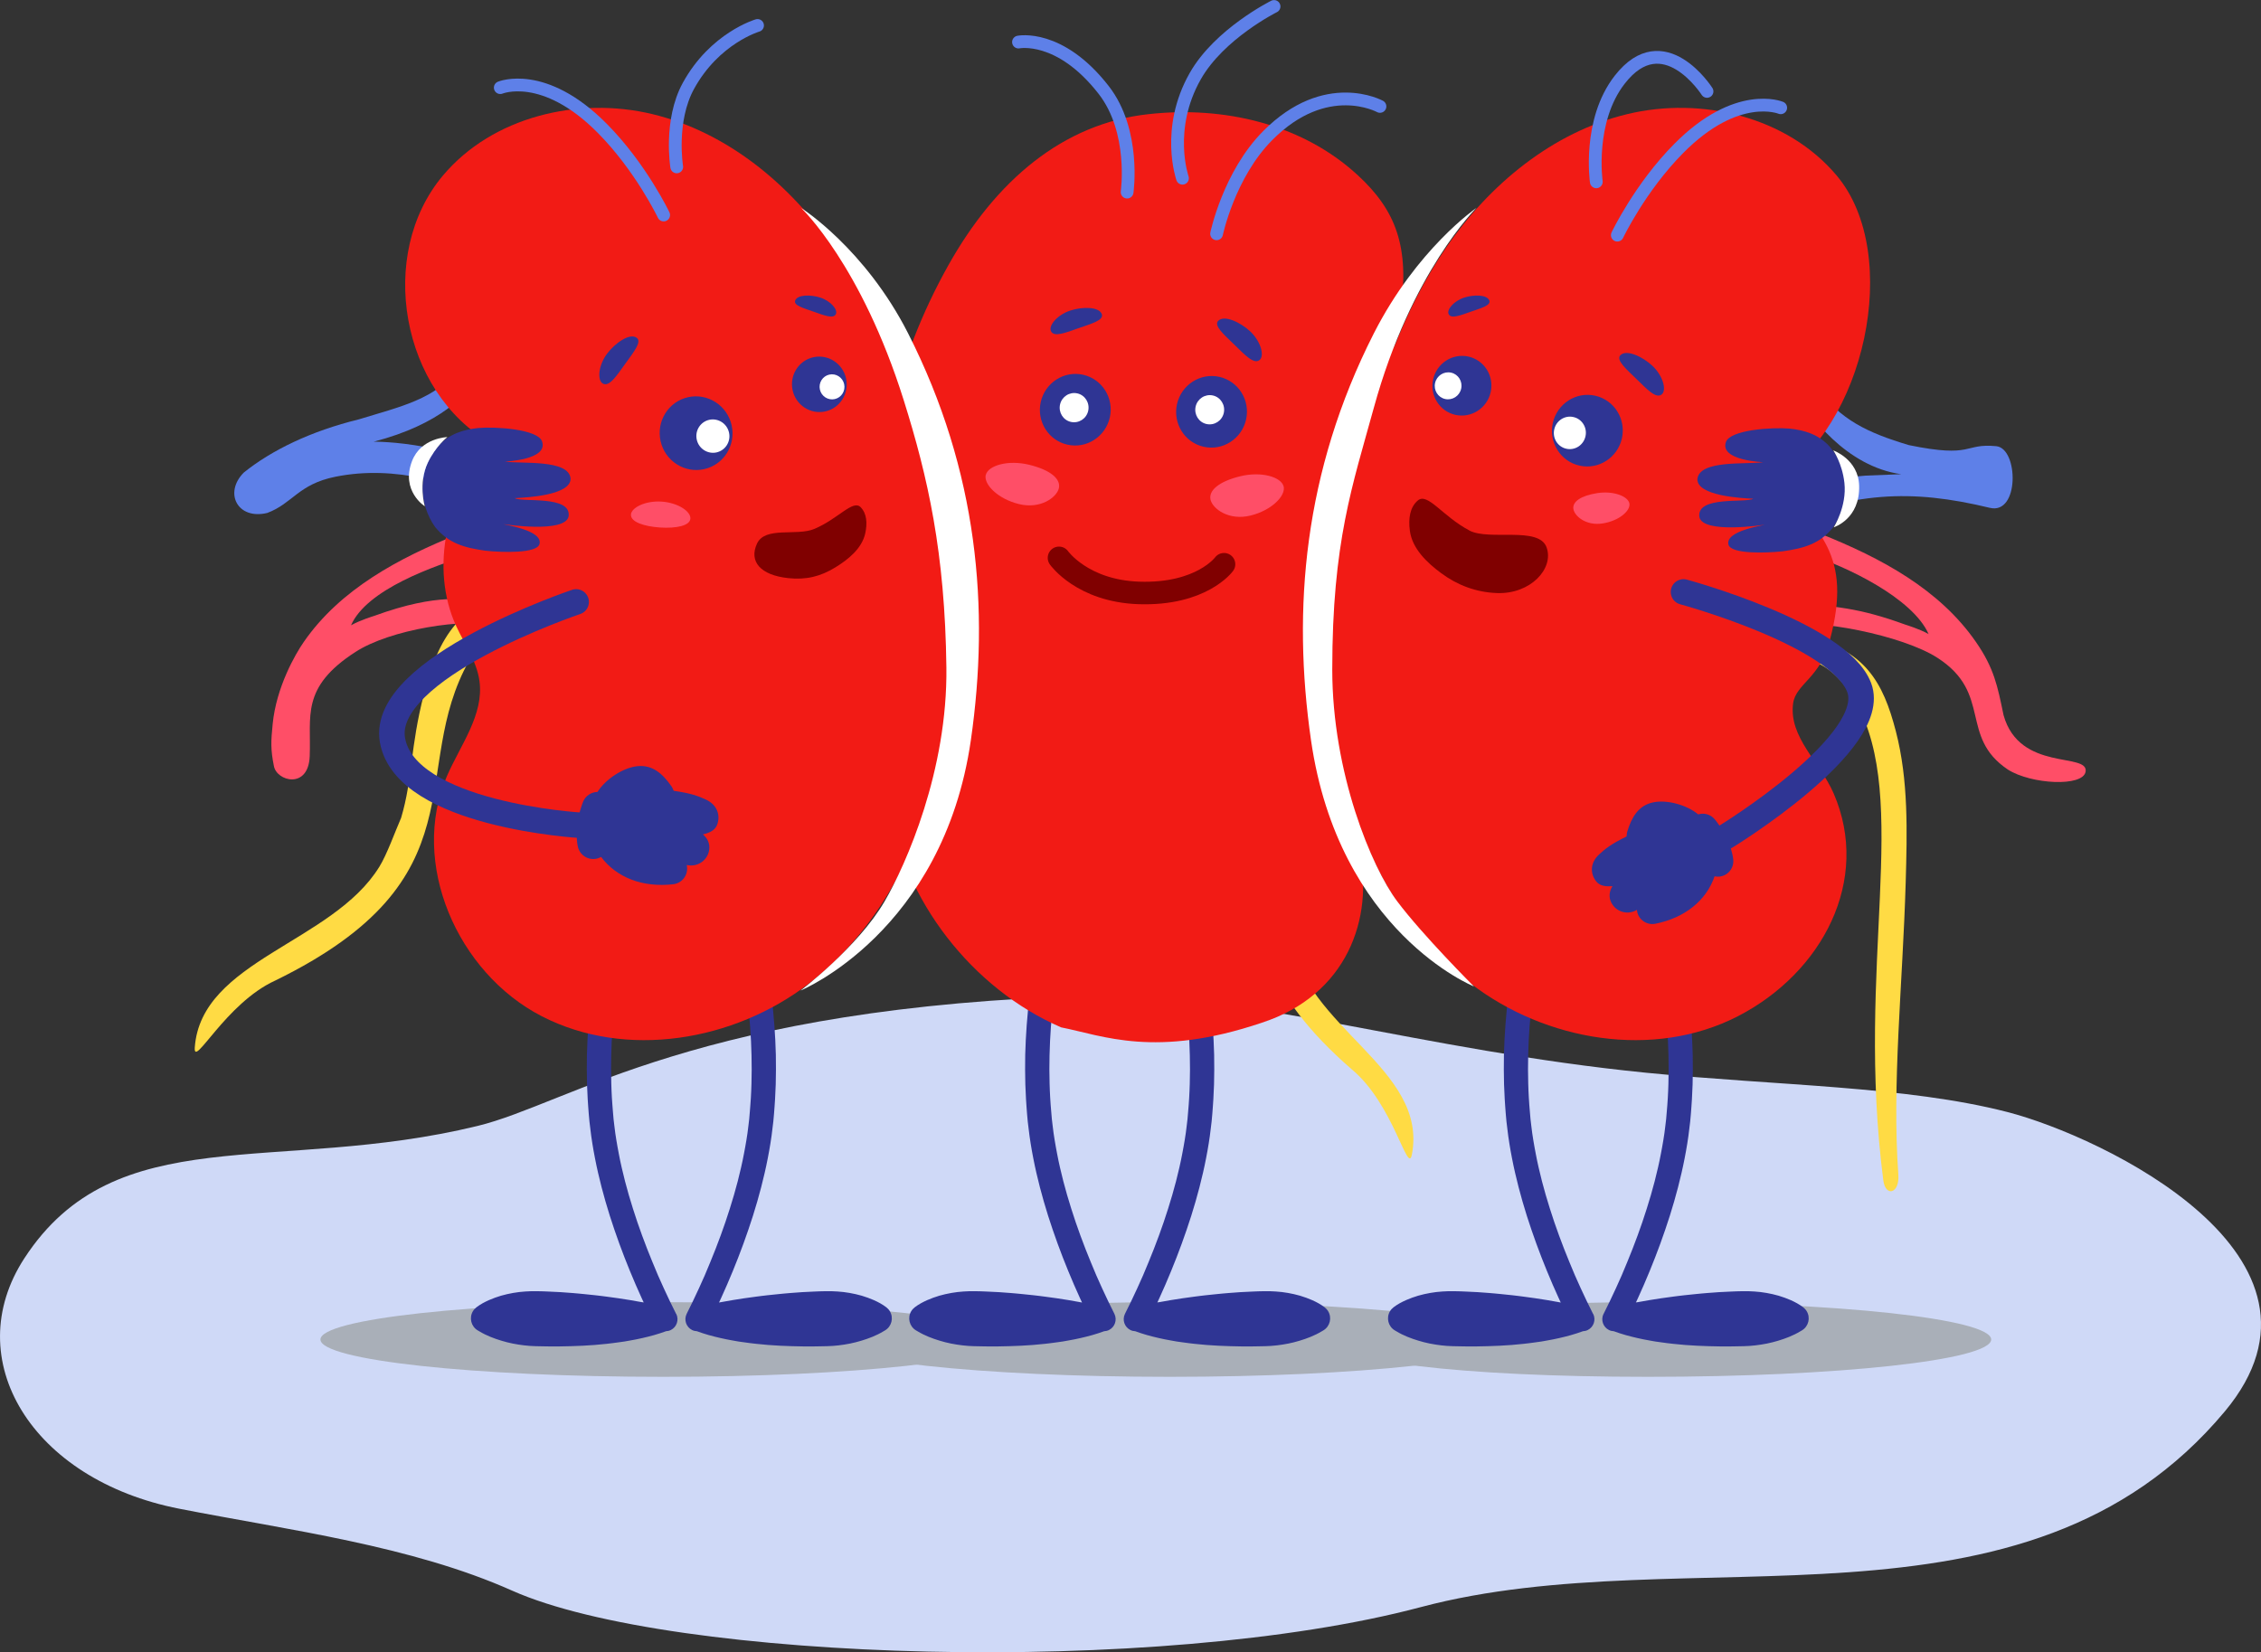 <?xml version="1.0" encoding="UTF-8"?>
<svg id="Ebene_1" data-name="Ebene 1" xmlns="http://www.w3.org/2000/svg" xmlns:xlink="http://www.w3.org/1999/xlink" viewBox="0 0 301 220">
  <rect x="0" y="0" width="301" height="220" fill="#333333" stroke="none"/>
  <defs>
    <style>
      .cls-1, .cls-2, .cls-3, .cls-4 {
        fill: none;
      }

      .cls-5 {
        fill: #f21b15;
      }

      .cls-6 {
        fill: #5e80e8;
      }

      .cls-7 {
        fill: #cfd9f7;
      }

      .cls-2 {
        stroke: maroon;
        stroke-width: 3px;
      }

      .cls-2, .cls-3, .cls-4 {
        stroke-linecap: round;
      }

      .cls-8 {
        clip-path: url(#clippath-1);
      }

      .cls-3 {
        stroke: #5e80e8;
        stroke-width: 1.7px;
      }

      .cls-9 {
        fill: #fff;
      }

      .cls-10 {
        fill: maroon;
      }

      .cls-11 {
        fill: #a9afb8;
      }

      .cls-4 {
        stroke: #2f3594;
        stroke-width: 3.4px;
      }

      .cls-12 {
        fill: #ffdb44;
      }

      .cls-13 {
        fill: #2f3594;
      }

      .cls-14 {
        fill: #ff4e67;
      }

      .cls-15 {
        clip-path: url(#clippath);
      }
    </style>
    <clipPath id="clippath">
      <rect class="cls-1" x="0" width="301" height="220"/>
    </clipPath>
    <clipPath id="clippath-1">
      <rect class="cls-1" x="0" width="301" height="220"/>
    </clipPath>
  </defs>
  <g class="cls-15">
    <path class="cls-7" d="M267.23,148.07c12.63,3.25,46.18,19.25,28.95,39.87-26.62,31.86-71.31,16.56-107.06,26.06-34.84,9.26-99.71,7.26-120.94-2.2-13.46-6-29.76-8.06-44.28-10.9-19.73-3.85-29.41-19.91-20.66-33.35,12.16-18.69,33.51-11.1,60.35-17.63,12.25-2.98,29.41-15.93,82.21-17.35,19.61-.53,43.38,7.29,73.35,10.27,17.58,1.74,34.65,1.77,48.08,5.23"/>
    <path class="cls-11" d="M42.66,178.36c0,2.75,20.45,4.97,45.67,4.97s45.67-2.23,45.67-4.97-20.45-4.97-45.67-4.97-45.67,2.23-45.67,4.97"/>
    <path class="cls-11" d="M201.37,178.36c0,2.75-20.45,4.97-45.67,4.97s-45.67-2.23-45.67-4.97,20.44-4.97,45.67-4.97,45.67,2.23,45.67,4.97"/>
    <path class="cls-12" d="M165.61,82.98c8.26,4.25,9.59,9.74,9.52,17.31-.07,7.57-4.64,14.98-3.22,24.67,1.73,11.81,18.25,17.34,16.05,28.77-.55,2.85-2.43-6.76-8.05-11.38-23.36-20.33-5.25-31.46-9.45-47.84-1.23-4.81-5.76-8.01-11.05-8.43,3.25-2.65,4.4-1.31,6.2-3.1"/>
    <path class="cls-13" d="M149.75,174.99v-.02c.57-1.14,1.13-2.28,1.65-3.43.53-1.15,1.04-2.31,1.51-3.49.49-1.17.94-2.35,1.38-3.54.44-1.19.84-2.38,1.22-3.58l.55-1.81.5-1.82c.31-1.22.6-2.44.83-3.67.11-.62.24-1.23.33-1.84l.14-.91c.05-.31.08-.64.12-.95l.11-.93.08-.94c.07-.62.09-1.25.14-1.88.04-.63.06-1.26.08-1.88,0-.63.03-1.26.03-1.89,0-1.26-.03-2.52-.09-3.78-.06-1.26-.15-2.52-.28-3.77-.11-1.26-.28-2.51-.45-3.76-.36-2.5-.82-4.99-1.39-7.45-.28-1.23-.6-2.46-.93-3.67-.34-1.21-.71-2.44-1.11-3.57v-.03c-.31-.84.14-1.76.98-2.05.84-.3,1.76.15,2.06.99.45,1.29.83,2.53,1.18,3.8.35,1.26.68,2.54.97,3.81.59,2.55,1.07,5.13,1.44,7.72.18,1.3.35,2.6.47,3.9.13,1.31.22,2.62.29,3.93.07,1.31.1,2.63.09,3.94,0,.66-.02,1.32-.03,1.97-.03.66-.05,1.32-.09,1.97-.05.66-.08,1.32-.14,1.97l-.09.99-.12.99c-.04.32-.07.63-.12.96l-.15,1c-.1.67-.23,1.31-.35,1.96-.25,1.3-.55,2.58-.88,3.86l-.52,1.9-.57,1.89c-.4,1.25-.82,2.49-1.27,3.72-.45,1.23-.92,2.45-1.42,3.66-.49,1.21-1.02,2.41-1.56,3.6-.09.19-.18.39-.27.58.1-.02.21-.04.31-.06.51-.09,1.02-.19,1.53-.27l1.53-.24c.51-.08,1.02-.14,1.53-.21.51-.08,1.02-.12,1.54-.19.51-.06,1.02-.11,1.54-.16.51-.06,1.03-.09,1.54-.14,1.03-.09,2.07-.15,3.11-.19.52-.03,1.04-.04,1.57-.05.52-.01,1.05,0,1.58.04.53.03,1.07.1,1.6.19.54.09,1.08.22,1.62.37.55.17,1.08.35,1.64.6.28.13.54.25.82.41.28.16.55.33.81.53.18.14.35.32.47.52.53.88.25,2.03-.64,2.56l-.19.11c-.51.31-.98.53-1.48.74-.48.19-.99.38-1.48.52-.5.15-1,.28-1.5.38-.51.1-1.01.18-1.52.24-.51.06-1.02.1-1.54.11-.52.01-1.03.03-1.55.03-1.04.01-2.08.01-3.13-.03-.52-.02-1.05-.03-1.57-.06-.53-.03-1.05-.06-1.58-.1-.53-.05-1.06-.09-1.59-.15-.53-.06-1.06-.12-1.59-.2l-.79-.11-.79-.14c-.53-.09-1.06-.2-1.59-.32-.53-.12-1.05-.25-1.58-.4-.53-.15-1.05-.32-1.57-.51-.21-.01-.44-.06-.64-.16-.79-.39-1.12-1.35-.73-2.15"/>
    <path class="cls-13" d="M148.37,174.99v-.02c-.57-1.14-1.13-2.28-1.65-3.43-.53-1.15-1.04-2.31-1.51-3.49-.49-1.17-.94-2.35-1.38-3.54-.44-1.19-.84-2.38-1.22-3.58l-.55-1.81-.5-1.82c-.31-1.22-.6-2.44-.83-3.67-.11-.62-.24-1.23-.33-1.84l-.14-.91c-.05-.31-.08-.64-.12-.95l-.11-.93-.08-.94c-.07-.62-.09-1.25-.14-1.88-.04-.63-.06-1.26-.08-1.88,0-.63-.03-1.26-.03-1.89,0-1.26.03-2.52.09-3.78.06-1.26.15-2.52.28-3.77.11-1.26.28-2.51.45-3.76.36-2.5.82-4.99,1.39-7.45.28-1.23.6-2.46.93-3.67.34-1.21.71-2.44,1.11-3.57v-.03c.31-.84-.14-1.76-.98-2.05-.84-.3-1.76.15-2.06.99-.45,1.29-.83,2.53-1.18,3.8-.35,1.26-.68,2.54-.97,3.81-.59,2.55-1.07,5.13-1.44,7.72-.18,1.3-.35,2.6-.47,3.9-.13,1.31-.22,2.62-.29,3.93-.07,1.31-.1,2.63-.09,3.94,0,.66.02,1.32.03,1.97.03.66.05,1.32.09,1.97.05.66.08,1.32.14,1.97l.09.99.12.99c.04.32.07.63.12.96l.15,1c.1.67.23,1.31.35,1.96.25,1.3.55,2.58.88,3.86l.52,1.9.57,1.89c.4,1.25.82,2.49,1.27,3.72.45,1.23.92,2.45,1.42,3.66.49,1.21,1.02,2.41,1.56,3.6.09.19.18.39.27.58-.1-.02-.21-.04-.31-.06-.51-.09-1.02-.19-1.53-.27l-1.53-.24c-.51-.08-1.02-.14-1.53-.21-.51-.08-1.02-.12-1.54-.19-.51-.06-1.02-.11-1.54-.16-.51-.06-1.03-.09-1.54-.14-1.03-.09-2.07-.15-3.11-.19-.52-.03-1.04-.04-1.57-.05-.52-.01-1.05,0-1.58.04-.53.03-1.07.1-1.6.19-.54.09-1.08.22-1.62.37-.55.17-1.08.35-1.64.6-.28.13-.54.25-.82.41-.28.16-.55.33-.81.53-.18.14-.35.32-.47.52-.53.88-.25,2.03.64,2.56l.19.11c.51.31.98.53,1.48.74.48.19.99.38,1.48.52.5.15,1,.28,1.5.38.51.1,1.01.18,1.52.24.51.06,1.02.1,1.54.11.52.01,1.03.03,1.55.03,1.04.01,2.08.01,3.13-.03.52-.02,1.05-.03,1.57-.06.53-.03,1.05-.06,1.58-.1.53-.05,1.06-.09,1.59-.15.53-.06,1.06-.12,1.59-.2l.79-.11.79-.14c.53-.09,1.06-.2,1.59-.32.53-.12,1.05-.25,1.58-.4.53-.15,1.05-.32,1.57-.51.21-.01.44-.06.64-.16.79-.39,1.12-1.35.73-2.15"/>
    <path class="cls-6" d="M168.55,49.71c2.85,4.38,7.13,6.74,12.6,8.79,4.8,1.51,7.29,2.45,12.95,3.5,2.17.72.5,8.38-3.39,7.14-10.32-3.27-18.41-5.4-30.02-1.44-.54-1.73-1.72-1.11-2.27-2.84,4.79-2.21,9.96-3.06,15.75-3.12.14,0,4.59.14,4.73.14-7.26-1.49-11.91-8.85-12.71-11.25.7-.31,2.47.15,2.35-.91"/>
    <path class="cls-5" d="M183.79,56.3c.38-5.32,1.7-8.21,2.65-14.73,1.27-8.75-.66-13.59-5.64-18.2-7.49-6.94-17.99-9.27-27.9-8.17-11.35,1.23-20.32,8.81-26.66,20.14-14.17,25.27-10.68,52.68-7.84,71.94,1.84,12.48,10.96,24.36,22.87,29.52,5.48,1.07,12.53,4.18,26.74-.63,11.3-3.69,14.93-13.88,12.95-22.94-.94-5.1-.85-5.88-1.13-13.03-.47-4.25.57-9,1.99-17.21,1.13-3.74,1.46-7.65,1.79-10.82.51-4.8-.19-10.54.19-15.86"/>
    <path class="cls-3" d="M183.71,14.17s-7.18-3.95-14.95,3.89c-5.15,5.19-6.8,13.07-6.8,13.07"/>
    <path class="cls-3" d="M150.05,25.58s1.16-8.1-3.12-13.6c-5.84-7.51-11.34-6.38-11.34-6.38"/>
    <path class="cls-14" d="M170.89,64.76c.3,1.24-1.57,3.19-4.42,3.89-2.84.7-5-.86-5.31-2.09-.3-1.24,1.09-2.44,3.93-3.14,2.84-.7,5.48.1,5.79,1.34"/>
    <path class="cls-14" d="M131.23,63.23c-.3,1.24,1.57,3.19,4.42,3.89,2.84.7,5-.86,5.31-2.09.3-1.24-1.09-2.44-3.93-3.14-2.84-.7-5.48.1-5.79,1.34"/>
    <path class="cls-13" d="M146.68,41.83c-.36-1.01-2.6-1-4.16-.49-1.74.56-2.96,1.99-2.61,2.75.39.85,1.96.21,3.67-.39,1.75-.61,3.39-1.06,3.1-1.87"/>
    <path class="cls-13" d="M162.19,42.71c.8-.81,2.95.21,4.23,1.4,1.42,1.32,1.95,3.25,1.27,3.82-.76.64-1.98-.69-3.36-2.03-1.41-1.37-2.79-2.55-2.14-3.2"/>
    <path class="cls-13" d="M138.55,53.53c-.57,2.57,1.02,5.12,3.56,5.68,2.54.57,5.06-1.06,5.64-3.63.57-2.57-1.02-5.11-3.56-5.68-2.54-.57-5.06,1.06-5.64,3.63"/>
    <path class="cls-9" d="M141.12,53.86c-.23,1.05.41,2.09,1.45,2.32,1.04.23,2.07-.43,2.3-1.48.23-1.05-.42-2.09-1.45-2.32-1.04-.23-2.06.43-2.3,1.48"/>
    <path class="cls-13" d="M156.69,53.81c-.57,2.57,1.02,5.12,3.56,5.68,2.54.57,5.06-1.06,5.64-3.63.57-2.57-1.02-5.11-3.56-5.68-2.54-.57-5.06,1.06-5.64,3.63"/>
    <path class="cls-9" d="M159.17,54.14c-.23,1.05.41,2.09,1.45,2.32,1.04.23,2.07-.43,2.3-1.48.23-1.05-.42-2.09-1.45-2.32-1.04-.23-2.06.43-2.3,1.48"/>
  </g>
  <g class="cls-8">
    <path class="cls-2" d="M140.98,74.28s3.1,4.41,10.63,4.67c8.36.28,11.34-3.82,11.34-3.82"/>
    <path class="cls-3" d="M157.42,23.73s-2.3-6.54,1.7-13.59c3.21-5.66,10.49-9.28,10.49-9.28"/>
    <path class="cls-11" d="M265.08,178.36c0,2.75-20.45,4.97-45.67,4.97s-42.05-2.15-42.05-4.9,16.83-5.04,42.05-5.04,45.67,2.23,45.67,4.97"/>
    <path class="cls-13" d="M212.09,174.99v-.02c-.57-1.14-1.13-2.28-1.65-3.43-.53-1.15-1.04-2.31-1.51-3.49-.49-1.17-.94-2.35-1.38-3.54-.44-1.19-.84-2.38-1.22-3.58l-.55-1.81-.5-1.82c-.31-1.22-.6-2.44-.83-3.67-.11-.62-.24-1.23-.33-1.84l-.14-.91c-.04-.31-.08-.64-.12-.95l-.11-.93-.08-.94c-.07-.62-.09-1.25-.14-1.88-.04-.63-.06-1.26-.08-1.88,0-.63-.03-1.26-.03-1.89,0-1.26.03-2.52.09-3.78.06-1.26.15-2.52.28-3.77.11-1.26.28-2.51.45-3.76.36-2.5.82-4.99,1.39-7.45.28-1.23.6-2.46.93-3.67.34-1.21.71-2.44,1.11-3.57v-.03c.31-.84-.14-1.76-.98-2.05-.84-.3-1.76.15-2.06.99-.45,1.29-.83,2.53-1.18,3.8-.35,1.26-.68,2.54-.97,3.81-.59,2.55-1.07,5.13-1.44,7.72-.18,1.3-.34,2.6-.46,3.9-.13,1.31-.22,2.62-.29,3.93-.07,1.31-.1,2.63-.09,3.94,0,.66.02,1.32.03,1.97.03.66.05,1.32.09,1.97.05.66.08,1.32.14,1.97l.09.99.12.99c.04.32.07.63.12.96l.15,1c.1.67.23,1.31.35,1.96.25,1.3.55,2.58.88,3.86l.52,1.9.57,1.89c.4,1.25.82,2.49,1.27,3.72.45,1.23.92,2.45,1.42,3.66.49,1.21,1.02,2.41,1.56,3.6.09.19.18.39.27.58-.1-.02-.21-.04-.31-.06-.51-.09-1.02-.19-1.53-.27l-1.53-.24c-.51-.08-1.02-.14-1.53-.21-.51-.08-1.02-.12-1.53-.19-.51-.06-1.03-.11-1.54-.16-.51-.06-1.03-.09-1.54-.14-1.03-.09-2.07-.15-3.11-.19-.52-.03-1.04-.04-1.57-.05-.52-.01-1.05,0-1.58.04-.53.03-1.07.1-1.6.19-.54.09-1.08.22-1.62.37-.55.17-1.08.35-1.64.6-.28.13-.54.25-.82.41-.28.16-.55.33-.81.53-.18.14-.35.32-.47.52-.53.88-.25,2.03.64,2.56l.19.11c.51.31.98.53,1.48.74.48.19.99.38,1.48.52.5.15,1,.28,1.5.38.51.1,1.01.18,1.52.24.51.06,1.02.1,1.54.11.52.01,1.03.03,1.55.03,1.04.01,2.08.01,3.13-.03.52-.02,1.05-.03,1.57-.06.53-.03,1.05-.06,1.58-.1.53-.05,1.06-.09,1.59-.15.53-.06,1.06-.12,1.59-.2l.79-.11.79-.14c.53-.09,1.06-.2,1.59-.32.53-.12,1.05-.25,1.58-.4.53-.15,1.05-.32,1.57-.51.21-.01.44-.06.64-.16.79-.39,1.12-1.35.73-2.15"/>
    <path class="cls-13" d="M213.47,174.99v-.02c.57-1.14,1.13-2.28,1.65-3.43.53-1.15,1.04-2.31,1.51-3.49.49-1.17.94-2.35,1.38-3.54.44-1.19.84-2.38,1.22-3.58l.55-1.81.5-1.82c.31-1.22.6-2.44.83-3.67.11-.62.24-1.23.33-1.84l.14-.91c.04-.31.08-.64.12-.95l.11-.93.08-.94c.07-.62.09-1.25.14-1.88.04-.63.06-1.26.08-1.88,0-.63.03-1.26.03-1.89,0-1.26-.03-2.52-.09-3.78-.06-1.26-.15-2.52-.28-3.77-.11-1.26-.28-2.51-.45-3.76-.36-2.5-.82-4.99-1.39-7.45-.28-1.23-.6-2.46-.93-3.67-.34-1.21-.71-2.44-1.11-3.57v-.03c-.31-.84.14-1.76.98-2.05.84-.3,1.76.15,2.06.99.45,1.29.83,2.53,1.18,3.8.35,1.26.68,2.54.97,3.81.59,2.55,1.07,5.13,1.44,7.72.18,1.3.34,2.6.46,3.9.13,1.31.22,2.62.29,3.93.07,1.31.1,2.63.09,3.94,0,.66-.02,1.32-.03,1.97-.03.66-.05,1.32-.09,1.97-.05.66-.08,1.32-.14,1.97l-.09.99-.12.99c-.04.32-.07.63-.12.96l-.15,1c-.1.67-.23,1.31-.35,1.96-.25,1.3-.55,2.58-.88,3.86l-.52,1.9-.57,1.89c-.4,1.25-.82,2.49-1.27,3.72-.45,1.23-.92,2.45-1.42,3.66-.49,1.21-1.02,2.41-1.56,3.6-.09.19-.18.39-.27.58.1-.02.21-.04.31-.06.51-.09,1.02-.19,1.53-.27l1.53-.24c.51-.08,1.02-.14,1.53-.21.51-.08,1.02-.12,1.54-.19.51-.06,1.02-.11,1.54-.16.51-.06,1.03-.09,1.54-.14,1.03-.09,2.07-.15,3.11-.19.52-.03,1.04-.04,1.57-.05.52-.01,1.05,0,1.58.04.53.03,1.07.1,1.6.19.54.09,1.08.22,1.62.37.55.17,1.08.35,1.64.6.28.13.54.25.82.41.28.16.55.33.81.53.18.14.35.32.47.52.53.88.25,2.03-.64,2.56l-.19.11c-.51.31-.98.53-1.48.74-.48.19-.99.38-1.48.52-.5.15-1,.28-1.5.38-.51.1-1.01.18-1.52.24-.51.06-1.02.1-1.54.11-.52.01-1.03.03-1.55.03-1.04.01-2.08.01-3.13-.03-.52-.02-1.05-.03-1.57-.06-.53-.03-1.05-.06-1.58-.1-.53-.05-1.06-.09-1.59-.15-.53-.06-1.06-.12-1.59-.2l-.79-.11-.79-.14c-.53-.09-1.06-.2-1.59-.32-.53-.12-1.05-.25-1.58-.4-.53-.15-1.05-.32-1.57-.51-.21-.01-.44-.06-.64-.16-.79-.39-1.12-1.35-.73-2.15"/>
    <path class="cls-12" d="M240.21,84.69c8.08,1.75,10.49,6.16,12.18,12.69,1.69,6.52,1.5,13.37,1.31,20.1-.4,13.61-1.85,26.89-.98,38.91.19,2.57-1.71,3.03-2,.78-3.72-28.68,3.72-50.57-3.67-63.69-2.17-3.85-5.46-6.65-10.11-5.8,2.19-3.02,2.14-1.05,3.28-3"/>
    <path class="cls-14" d="M242.44,71.11c7.95,3.18,15.75,7.34,20.61,14.37,2.42,3.5,2.87,5.84,3.68,9.76,2.13,7.57,11.34,4.9,10.92,7.51-.34,2.05-7.23,1.7-10.35-.28-6.52-4.39-2.02-10.13-9.36-14.87-4.64-3-16.28-5.33-21.02-4.33.44-2.01,1.02-1.02,1.46-3.04,5.9.51,9.04.67,15.29,2.95.12.04,1.82.55,3.08,1.25-2.12-4.8-11.01-9.06-16-10.6.91-1.84,1.66-1.45,1.68-2.72"/>
    <path class="cls-6" d="M241.92,51.72c3.15,4.17,6.61,5.88,12.21,7.55,8.66,1.78,7.23-.28,11.62.14,2.98.28,3.12,9.17-.85,8.21-10.52-2.54-18.26-2.17-29.56,2.59-.66-1.68-1.8-.99-2.46-2.67,4.62-2.54,9.72-3.74,15.5-4.21.14-.01,4.58-.18,4.73-.19-7.34-.99-12.5-8-13.47-10.34.68-.36,2.48-.02,2.29-1.07"/>
    <path class="cls-5" d="M236.18,63.94c11.99-6.8,17.2-30.03,8.33-40.57-6.57-7.81-17.98-10.57-27.9-8.17-9.92,2.4-18.32,9.35-24.09,17.76-5.76,8.42-9.12,18.24-11.58,28.14-3.04,12.24-4.8,25-2.91,37.47,1.89,12.47,7.75,24.68,17.74,32.38,9.99,7.7,24.38,10.14,35.6,4.36,11.22-5.78,17.75-18.11,12.73-29.68-1.8-4.15-5.99-7.47-5.39-11.96.36-2.65,3.69-3.4,4.91-8.5,3.02-11.33-1.5-14.54-7.46-21.24"/>
    <path class="cls-14" d="M216.92,67.06c.15.96-1.4,2.31-3.59,2.64-2.19.34-3.72-.98-3.87-1.93-.15-.96.99-1.77,3.18-2.11,2.19-.34,4.13.44,4.28,1.4"/>
    <path class="cls-13" d="M228.26,116.68c-1.1,3.23-3.98,5.54-7.88,6.32-1.12.22-2.21-.5-2.43-1.61-.02-.08-.03-.16-.03-.24-.12.06-.18.09-.19.1-1.18.6-2.62.12-3.22-1.06-.38-.76-.26-1.52.15-2.2-.75.07-1.63.03-2.14-.6-.81-1-.9-2.47.39-3.64.77-.71,1.53-1.34,3.63-2.37,0,0,.03-.43.09-.64.57-1.87,1.45-3.48,3.44-3.9,1.84-.39,4.46.32,6.01,1.6.76-.24,1.63-.01,2.18.63.14.16.98,1.18,1.66,2.62.38.81.7,1.75.82,2.74.13,1.13-.68,2.16-1.81,2.29-.23.03-.44.01-.65-.03"/>
    <path class="cls-3" d="M237.06,14.35s-5.8-2.43-13.57,5.41c-5.15,5.19-8.18,11.55-8.18,11.55"/>
    <path class="cls-3" d="M212.51,24.21s-1.16-8.1,3.12-13.6c5.84-7.51,11.62,1.56,11.62,1.56"/>
    <path class="cls-10" d="M195.61,70.64c2.66,1.4,9.26-.61,10.28,2.24,1.02,2.85-2.16,6.24-6.56,6.09-2.82-.09-5.34-1.07-7.47-2.65-1.91-1.41-3.86-3.28-4.17-5.65-.22-1.62.01-3.14,1.06-4.03,1.3-1.11,3.3,2.12,6.86,3.99"/>
    <path class="cls-13" d="M198.27,40.02c-.29-.81-2.08-.8-3.33-.4-1.39.45-2.37,1.6-2.09,2.2.31.68,1.57.17,2.94-.31,1.4-.49,2.72-.84,2.48-1.5"/>
    <path class="cls-13" d="M215.73,47.29c.8-.81,2.95.21,4.23,1.4,1.42,1.32,1.95,3.25,1.27,3.82-.76.64-1.98-.69-3.36-2.03-1.41-1.37-2.79-2.55-2.14-3.2"/>
    <path class="cls-13" d="M190.79,50.51c-.48,2.14.85,4.26,2.96,4.73,2.12.47,4.22-.88,4.7-3.03.48-2.14-.85-4.26-2.96-4.73-2.12-.47-4.22.88-4.7,3.03"/>
    <path class="cls-9" d="M191.05,50.99c-.22.97.38,1.93,1.34,2.14.96.21,1.91-.4,2.13-1.37.22-.97-.38-1.93-1.34-2.14-.96-.21-1.91.4-2.13,1.37"/>
    <path class="cls-13" d="M206.72,56.32c-.57,2.57,1.02,5.12,3.56,5.68,2.54.57,5.06-1.06,5.64-3.63.57-2.57-1.02-5.11-3.56-5.68-2.54-.57-5.06,1.06-5.64,3.63"/>
    <path class="cls-9" d="M206.91,57.18c-.26,1.16.46,2.32,1.61,2.57,1.15.26,2.29-.48,2.55-1.65.26-1.16-.46-2.32-1.61-2.57-1.15-.26-2.29.48-2.55,1.65"/>
    <path class="cls-4" d="M224.12,78.82s20.71,5.61,23.39,12.74c2.74,7.3-17.72,19.82-17.72,19.82"/>
    <path class="cls-9" d="M196.55,27.69s-8.69,8.5-13.66,26.62c-2.84,10.34-5.53,17.84-5.53,34.84,0,13.74,5.24,26.34,8.65,30.87,3.4,4.53,10.21,11.33,10.21,11.33,0,0-18-7.22-21.69-32.79-2.51-17.43-.99-35.75,8.36-54.16,5.74-11.29,13.66-16.71,13.66-16.71"/>
    <path class="cls-12" d="M70.14,78.06c-9.08,1.97-11.78,6.93-13.68,14.26-1.9,7.33-1.49,11.29-3.06,16.58-.84,1.92-1.87,4.84-2.89,6.5-6.25,10.17-23.74,12.47-24.58,24.07-.21,2.89,4.1-5.9,10.72-8.91,27.83-13.6,17.52-27.88,25.82-42.62,2.44-4.33,7.64-6.25,12.86-5.29-2.46-3.4-3.91-2.4-5.19-4.6"/>
    <path class="cls-13" d="M91.4,174.99v-.02c.57-1.14,1.13-2.28,1.65-3.43.53-1.15,1.04-2.31,1.51-3.49.49-1.17.94-2.35,1.38-3.54.44-1.19.84-2.38,1.22-3.58l.55-1.81.5-1.82c.31-1.22.6-2.44.83-3.67.11-.62.24-1.23.33-1.84l.14-.91c.05-.31.08-.64.12-.95l.11-.93.08-.94c.06-.62.09-1.25.14-1.88.04-.63.06-1.26.08-1.88,0-.63.03-1.26.03-1.89,0-1.26-.03-2.52-.09-3.78-.06-1.26-.15-2.52-.28-3.77-.11-1.26-.28-2.51-.45-3.76-.36-2.5-.82-4.99-1.39-7.45-.29-1.23-.6-2.46-.93-3.67-.34-1.21-.71-2.44-1.11-3.57v-.03c-.31-.84.14-1.76.98-2.05.84-.3,1.76.15,2.06.99.46,1.29.83,2.53,1.18,3.8.35,1.26.68,2.54.97,3.81.59,2.55,1.07,5.13,1.44,7.72.18,1.3.35,2.6.47,3.9.13,1.31.22,2.62.29,3.93.07,1.31.1,2.63.09,3.94,0,.66-.02,1.32-.03,1.97-.03.66-.05,1.32-.09,1.97-.05.66-.08,1.32-.14,1.97l-.09.99-.12.99c-.04.32-.07.63-.12.96l-.15,1c-.1.67-.23,1.31-.35,1.96-.25,1.3-.55,2.58-.88,3.86l-.52,1.9-.57,1.89c-.4,1.25-.82,2.49-1.27,3.72-.45,1.23-.92,2.45-1.42,3.66-.49,1.21-1.02,2.41-1.56,3.6-.09.19-.18.39-.27.58.1-.02.2-.04.31-.06.51-.09,1.02-.19,1.53-.27l1.53-.24c.51-.08,1.02-.14,1.53-.21.51-.08,1.02-.12,1.54-.19.51-.06,1.02-.11,1.54-.16.51-.06,1.03-.09,1.54-.14,1.03-.09,2.07-.15,3.11-.19.52-.03,1.04-.04,1.57-.05.52-.01,1.05,0,1.58.04.53.03,1.07.1,1.6.19.54.09,1.08.22,1.62.37.55.17,1.08.35,1.64.6.28.13.54.25.82.41.28.16.55.33.81.53.18.14.35.32.47.52.53.88.25,2.03-.64,2.56l-.19.11c-.51.31-.98.53-1.48.74-.48.19-.99.38-1.48.52-.5.15-1,.28-1.5.38-.51.1-1.01.18-1.52.24-.51.06-1.02.1-1.54.11-.52.01-1.03.03-1.55.03-1.04.01-2.08.01-3.13-.03-.52-.02-1.05-.03-1.57-.06-.53-.03-1.05-.06-1.58-.1s-1.06-.09-1.59-.15c-.53-.06-1.06-.12-1.59-.2l-.79-.11-.79-.14c-.53-.09-1.06-.2-1.59-.32-.53-.12-1.05-.25-1.58-.4-.53-.15-1.05-.32-1.57-.51-.21-.01-.44-.06-.64-.16-.79-.39-1.12-1.35-.73-2.15"/>
    <path class="cls-13" d="M90.02,174.99v-.02c-.57-1.14-1.13-2.28-1.65-3.43-.53-1.15-1.04-2.31-1.51-3.49-.49-1.17-.94-2.35-1.38-3.54-.44-1.19-.84-2.38-1.22-3.58l-.55-1.81-.5-1.82c-.31-1.22-.6-2.44-.83-3.67-.11-.62-.24-1.23-.33-1.84l-.14-.91c-.05-.31-.08-.64-.12-.95l-.11-.93-.08-.94c-.06-.62-.09-1.25-.14-1.88-.04-.63-.06-1.26-.08-1.88,0-.63-.03-1.26-.03-1.89,0-1.26.03-2.52.09-3.78.06-1.26.15-2.52.28-3.77.11-1.26.28-2.51.45-3.76.36-2.5.82-4.99,1.39-7.45.28-1.23.6-2.46.93-3.67.34-1.21.71-2.44,1.11-3.57v-.03c.31-.84-.14-1.76-.98-2.05-.84-.3-1.76.15-2.06.99-.46,1.29-.83,2.53-1.18,3.8-.35,1.26-.68,2.54-.97,3.81-.59,2.55-1.07,5.13-1.44,7.72-.18,1.3-.35,2.6-.47,3.9-.13,1.31-.22,2.62-.29,3.93-.07,1.31-.1,2.63-.09,3.94,0,.66.02,1.32.03,1.97.03.66.05,1.32.09,1.97.05.66.08,1.32.14,1.97l.09.99.12.99c.04.32.07.63.12.96l.15,1c.1.67.23,1.31.35,1.96.25,1.3.55,2.58.88,3.86l.52,1.9.57,1.89c.4,1.25.82,2.49,1.27,3.72.45,1.23.92,2.45,1.42,3.66.49,1.21,1.02,2.41,1.56,3.6.09.19.18.39.27.58-.1-.02-.21-.04-.31-.06-.51-.09-1.02-.19-1.53-.27l-1.53-.24c-.51-.08-1.02-.14-1.53-.21-.51-.08-1.02-.12-1.54-.19-.51-.06-1.03-.11-1.54-.16-.52-.06-1.03-.09-1.54-.14-1.03-.09-2.07-.15-3.11-.19-.52-.03-1.04-.04-1.57-.05-.52-.01-1.05,0-1.58.04-.53.03-1.07.1-1.6.19-.54.09-1.08.22-1.62.37-.55.17-1.08.35-1.64.6-.28.13-.54.25-.82.41-.28.16-.55.33-.81.53-.18.14-.35.32-.47.52-.53.88-.25,2.03.64,2.56l.19.11c.51.31.98.53,1.48.74.48.19.99.38,1.48.52.5.15,1,.28,1.5.38.51.1,1.01.18,1.52.24.51.06,1.02.1,1.54.11.52.01,1.03.03,1.55.03,1.04.01,2.08.01,3.13-.03.53-.02,1.05-.03,1.58-.06.53-.03,1.05-.06,1.58-.1s1.06-.09,1.59-.15c.53-.06,1.06-.12,1.59-.2l.79-.11.8-.14c.53-.09,1.06-.2,1.59-.32.53-.12,1.05-.25,1.58-.4.53-.15,1.05-.32,1.57-.51.21-.01.44-.06.64-.16.79-.39,1.12-1.35.73-2.15"/>
    <path class="cls-14" d="M61.05,71.11c-7.94,3.18-15.75,7.34-20.61,14.37-1.1,1.58-3.66,6-4.14,10.93-.23,2.27-.28,3.4.16,5.57.34,2.05,4.59,3.17,4.77-1.27.22-5.34-1.24-9.16,6.09-13.9,4.64-3,14.5-4.56,19.24-3.55-.44-2.01-1.19-1.48-1.63-3.5-3.17.28-6.31-.96-15.12,2.25-.12.04-1.82.55-3.08,1.25,2.12-4.8,11.01-7.9,16-9.44-.91-1.84-1.66-1.45-1.68-2.72"/>
    <path class="cls-6" d="M61.16,49c-3.15,4.17-7.86,5.14-13.39,6.84-6.38,1.56-11.62,4.11-15.31,7.08-2.69,2.69-.85,6.34,3.12,5.38,3.4-1.27,4.11-3.82,9.07-4.82,8.04-1.61,15.63.87,23.09,4.01.66-1.68,1.8-.99,2.46-2.67-9.25-6.15-20.3-6-20.45-6.01,8.79-2.26,12.72-6.4,13.69-8.74-.68-.36-2.48-.02-2.29-1.07"/>
    <path class="cls-5" d="M65.39,59.03c-11.99-6.8-15.29-25.12-6.42-35.66,6.57-7.81,17.98-10.57,27.9-8.17s18.32,9.35,24.09,17.76,9.12,18.24,11.58,28.14c3.04,12.24,4.8,25,2.91,37.47-1.89,12.47-7.75,24.68-17.74,32.38-9.99,7.7-24.38,10.14-35.6,4.36-11.22-5.78-17.62-20.4-12.61-31.97,1.8-4.15,4.94-8.16,4.33-12.65-.36-2.65-1.99-4.92-3.11-7.35-3.52-7.7-1.29-17.61,4.67-24.31"/>
    <path class="cls-13" d="M105.86,40.02c.29-.81,2.08-.8,3.33-.4,1.39.45,2.37,1.6,2.09,2.2-.31.68-1.57.17-2.94-.31-1.4-.49-2.72-.84-2.48-1.5"/>
    <path class="cls-13" d="M84.75,44.97c-.93-.66-2.87.72-3.92,2.11-1.17,1.55-1.35,3.54-.58,3.99.86.49,1.83-1.02,2.95-2.58,1.15-1.6,2.3-2.99,1.55-3.52"/>
    <path class="cls-14" d="M84,68.53c-.06.95,1.68,1.56,3.86,1.71,2.18.14,3.99-.24,4.05-1.19.06-.95-1.64-2.11-3.83-2.26-2.18-.14-4.02.79-4.09,1.74"/>
    <path class="cls-13" d="M80.02,114.1c2.08,2.78,5.58,4.1,9.6,3.64,1.15-.13,1.98-1.17,1.84-2.32,0-.08-.02-.16-.04-.24.13.02.21.03.21.03,1.33.21,2.58-.7,2.78-2.03.13-.86-.22-1.55-.83-2.08.75-.17,1.58-.48,1.88-1.25.47-1.22.09-2.67-1.52-3.4-.97-.44-1.9-.82-4.25-1.15,0,0-.16-.4-.29-.59-1.14-1.62-2.49-2.91-4.55-2.69-1.9.2-4.21,1.71-5.31,3.43-.81.01-1.58.5-1.91,1.29-.08.2-.58,1.45-.78,3.05-.11.9-.13,1.91.07,2.91.23,1.13,1.33,1.87,2.47,1.64.23-.04.43-.13.62-.23"/>
    <path class="cls-13" d="M57.89,70.13c1.78,2.21,3.9,2.8,6.73,3.2,2.26.24,6.86.38,7.2-.88.51-1.87-4.79-2.58-4.79-2.66,0,0,8.25,1.28,8.67-1.05.37-2.83-6.19-1.82-7.17-2.41,1.68-.08,7.46-.4,7.43-2.6-.22-2.61-6.53-1.94-8.76-2.27,0,0,5.84-.21,4.96-2.69-.58-1.63-6.18-1.98-8.46-1.78-1.97.2-3.92.76-5.42,2.47-1.42,1.7-1.89,3.26-2.02,5.15-.13,2.02.65,4.14,1.63,5.51"/>
    <path class="cls-13" d="M244.05,70.21c-1.78,2.21-3.9,2.8-6.74,3.2-2.26.24-6.86.38-7.2-.88-.51-1.87,4.79-2.58,4.79-2.66,0,0-8.25,1.28-8.67-1.05-.37-2.83,6.19-1.82,7.17-2.41-1.68-.08-7.46-.4-7.43-2.6.22-2.61,6.53-1.94,8.76-2.27,0,0-5.84-.21-4.96-2.69.58-1.63,6.18-1.98,8.46-1.78,1.97.2,3.92.76,5.42,2.48,1.42,1.7,1.89,3.26,2.02,5.15.13,2.02-.65,4.14-1.63,5.51"/>
    <path class="cls-13" d="M97.4,56.63c.59,2.65-1.05,5.26-3.66,5.84-2.61.58-5.21-1.09-5.8-3.74-.59-2.64,1.05-5.26,3.66-5.84,2.61-.58,5.21,1.09,5.8,3.74"/>
    <path class="cls-9" d="M97.05,57.59c.27,1.2-.47,2.38-1.66,2.65-1.18.26-2.36-.49-2.63-1.69-.27-1.2.47-2.38,1.66-2.65,1.18-.26,2.36.49,2.63,1.69"/>
    <path class="cls-13" d="M112.63,50.38c.44,1.99-.79,3.96-2.75,4.4-1.97.44-3.92-.82-4.36-2.81-.44-1.99.79-3.96,2.75-4.4,1.96-.44,3.92.82,4.36,2.81"/>
    <path class="cls-9" d="M112.38,51.15c.2.9-.36,1.79-1.25,1.99-.89.2-1.78-.37-1.98-1.27-.2-.9.36-1.79,1.25-1.99s1.78.37,1.98,1.27"/>
    <path class="cls-3" d="M66.6,11.67s5.8-2.43,13.57,5.41c5.15,5.19,8.18,11.55,8.18,11.55"/>
    <path class="cls-3" d="M90.09,22.22s-1-6.12,1.56-10.79c3.5-6.38,9.2-8.04,9.2-8.04"/>
    <path class="cls-10" d="M108.41,70.43c-2.37.99-6.56-.39-7.64,1.97-1.08,2.36.45,4.18,4.16,4.58,2.4.26,4.32-.23,6.26-1.42,1.74-1.06,3.54-2.52,3.99-4.51.31-1.37.22-2.68-.61-3.52-1.03-1.04-2.98,1.56-6.16,2.9"/>
    <path class="cls-4" d="M76.7,80.15s-26.16,8.79-24.45,18.41c1.77,9.99,25.04,11.33,25.04,11.33"/>
    <path class="cls-9" d="M106.71,27.75s7.94,7.5,13.61,25.57c3.21,10.23,5.48,20.25,5.67,35.54.17,13.73-5.37,26.25-8.22,31.15-3.54,6.09-11.2,11.89-11.2,11.89,0,0,18.99-7.79,22.68-33.36,2.51-17.43.99-35.75-8.36-54.16-5.74-11.29-14.18-16.65-14.18-16.65"/>
    <path class="cls-9" d="M59.56,58.2s-1.53,1.17-2.61,3.42c-1.3,2.72-.4,5.79-.4,5.79,0,0-3.22-2.03-1.7-6.01,1.19-3.12,4.71-3.2,4.71-3.2"/>
    <path class="cls-9" d="M244.06,59.98s1.19,1.71,1.48,4.31c.35,3.14-1.42,5.92-1.42,5.92,0,0,3.52-1.08,3.38-5.56-.11-3.5-3.43-4.67-3.43-4.67"/>
  </g>
</svg>